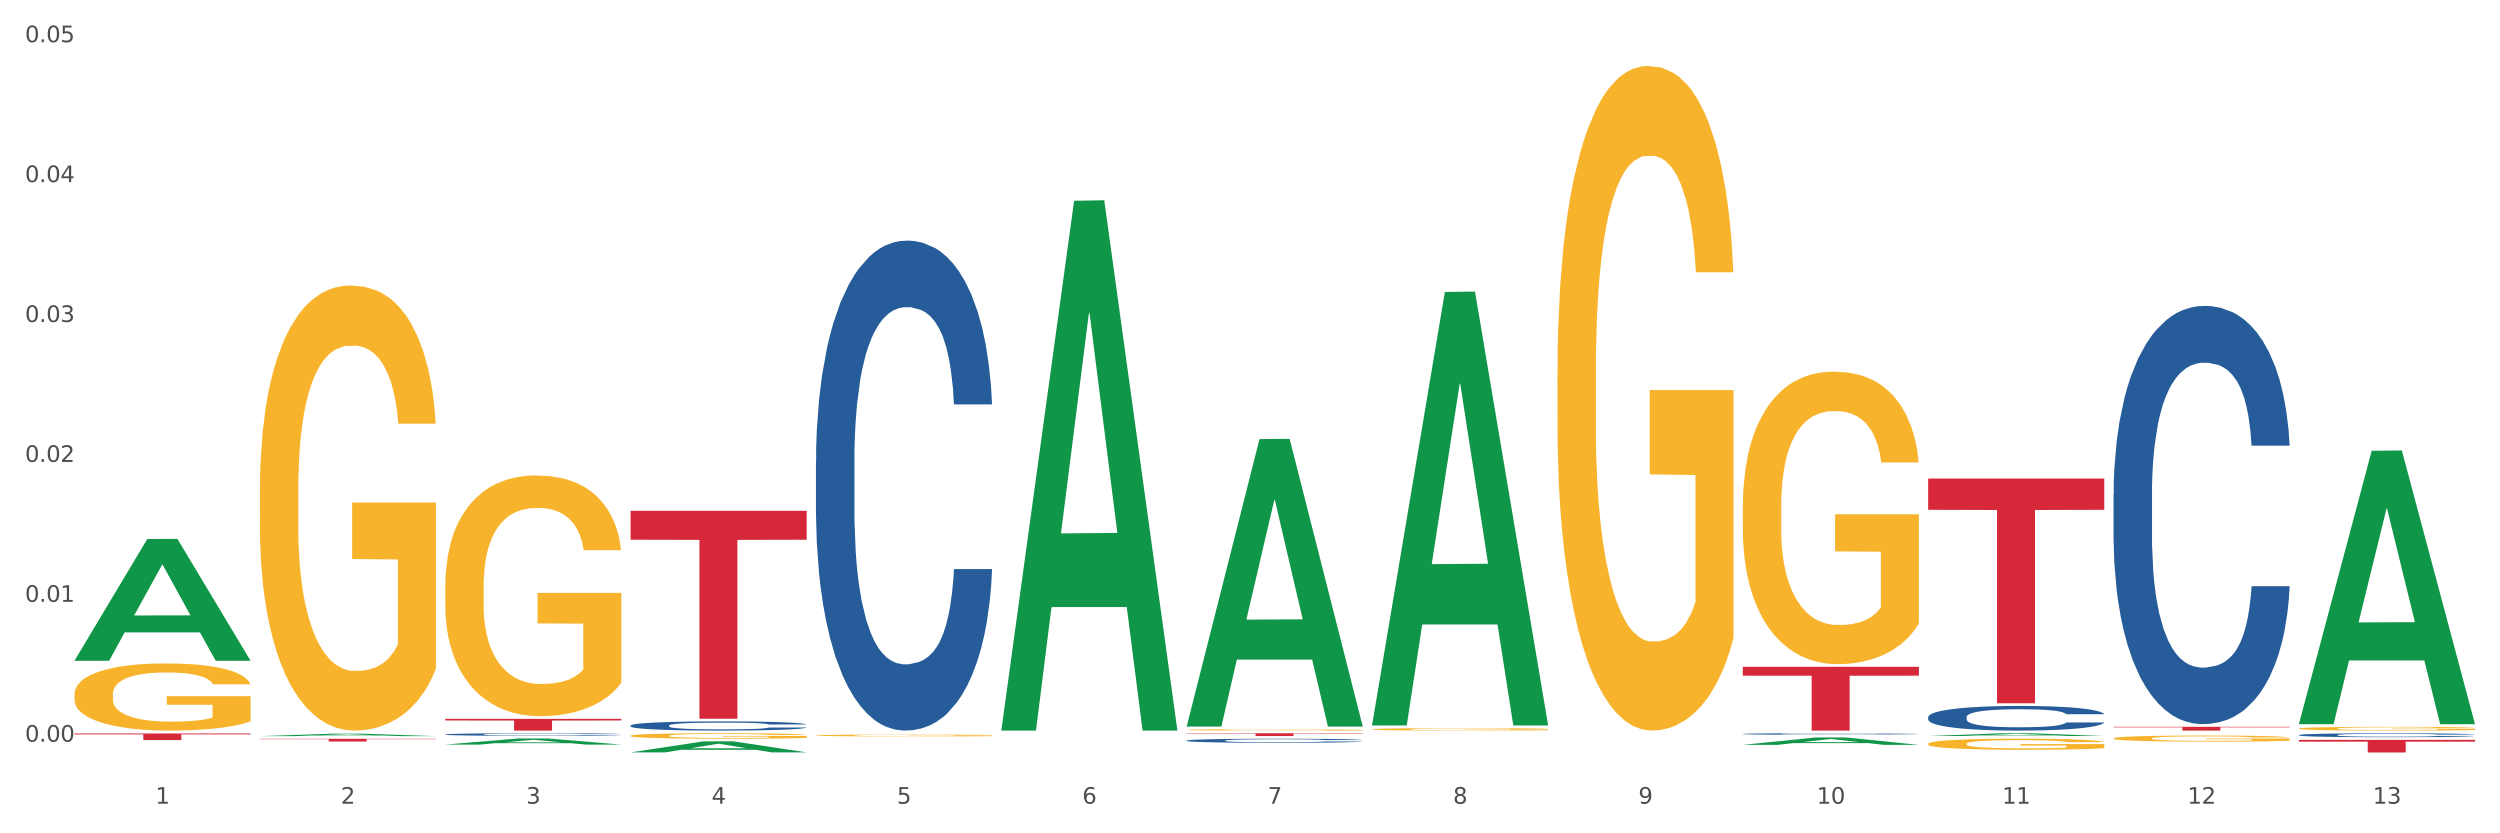 <?xml version="1.0" encoding="utf-8" standalone="no"?>
<!DOCTYPE svg PUBLIC "-//W3C//DTD SVG 1.1//EN"
  "http://www.w3.org/Graphics/SVG/1.1/DTD/svg11.dtd">
<svg xmlns:xlink="http://www.w3.org/1999/xlink" width="1080pt" height="360pt" viewBox="0 0 1080 360" xmlns="http://www.w3.org/2000/svg" version="1.1">
 <rect x="0" y="0" width="1080" height="360" fill="#333333" stroke="none"/>
 <defs>
  <style type="text/css">*{stroke-linejoin: round; stroke-linecap: butt}</style>
 </defs>
 <g id="figure_1">
  <g id="patch_1">
   <path d="M 0 360 
L 1080 360 
L 1080 0 
L 0 0 
z
" style="fill: #ffffff; stroke: #ffffff; stroke-linejoin: miter"/>
  </g>
  <g id="axes_1">
   <g id="matplotlib.axis_1">
    <g id="xtick_1">
     <g id="text_1">
      <!-- 1 -->
      <g style="fill: #4d4d4d" transform="translate(67.159 347.204) scale(0.096 -0.096)">
       <defs>
        <path id="DejaVuSans-31" d="M 794 531 
L 1825 531 
L 1825 4091 
L 703 3866 
L 703 4441 
L 1819 4666 
L 2450 4666 
L 2450 531 
L 3481 531 
L 3481 0 
L 794 0 
L 794 531 
z
" transform="scale(0.016)"/>
       </defs>
       <use xlink:href="#DejaVuSans-31"/>
      </g>
     </g>
    </g>
    <g id="xtick_2">
     <g id="text_2">
      <!-- 2 -->
      <g style="fill: #4d4d4d" transform="translate(147.238 347.204) scale(0.096 -0.096)">
       <defs>
        <path id="DejaVuSans-32" d="M 1228 531 
L 3431 531 
L 3431 0 
L 469 0 
L 469 531 
Q 828 903 1448 1529 
Q 2069 2156 2228 2338 
Q 2531 2678 2651 2914 
Q 2772 3150 2772 3378 
Q 2772 3750 2511 3984 
Q 2250 4219 1831 4219 
Q 1534 4219 1204 4116 
Q 875 4013 500 3803 
L 500 4441 
Q 881 4594 1212 4672 
Q 1544 4750 1819 4750 
Q 2544 4750 2975 4387 
Q 3406 4025 3406 3419 
Q 3406 3131 3298 2873 
Q 3191 2616 2906 2266 
Q 2828 2175 2409 1742 
Q 1991 1309 1228 531 
z
" transform="scale(0.016)"/>
       </defs>
       <use xlink:href="#DejaVuSans-32"/>
      </g>
     </g>
    </g>
    <g id="xtick_3">
     <g id="text_3">
      <!-- 3 -->
      <g style="fill: #4d4d4d" transform="translate(227.317 347.204) scale(0.096 -0.096)">
       <defs>
        <path id="DejaVuSans-33" d="M 2597 2516 
Q 3050 2419 3304 2112 
Q 3559 1806 3559 1356 
Q 3559 666 3084 287 
Q 2609 -91 1734 -91 
Q 1441 -91 1130 -33 
Q 819 25 488 141 
L 488 750 
Q 750 597 1062 519 
Q 1375 441 1716 441 
Q 2309 441 2620 675 
Q 2931 909 2931 1356 
Q 2931 1769 2642 2001 
Q 2353 2234 1838 2234 
L 1294 2234 
L 1294 2753 
L 1863 2753 
Q 2328 2753 2575 2939 
Q 2822 3125 2822 3475 
Q 2822 3834 2567 4026 
Q 2313 4219 1838 4219 
Q 1578 4219 1281 4162 
Q 984 4106 628 3988 
L 628 4550 
Q 988 4650 1302 4700 
Q 1616 4750 1894 4750 
Q 2613 4750 3031 4423 
Q 3450 4097 3450 3541 
Q 3450 3153 3228 2886 
Q 3006 2619 2597 2516 
z
" transform="scale(0.016)"/>
       </defs>
       <use xlink:href="#DejaVuSans-33"/>
      </g>
     </g>
    </g>
    <g id="xtick_4">
     <g id="text_4">
      <!-- 4 -->
      <g style="fill: #4d4d4d" transform="translate(307.396 347.204) scale(0.096 -0.096)">
       <defs>
        <path id="DejaVuSans-34" d="M 2419 4116 
L 825 1625 
L 2419 1625 
L 2419 4116 
z
M 2253 4666 
L 3047 4666 
L 3047 1625 
L 3713 1625 
L 3713 1100 
L 3047 1100 
L 3047 0 
L 2419 0 
L 2419 1100 
L 313 1100 
L 313 1709 
L 2253 4666 
z
" transform="scale(0.016)"/>
       </defs>
       <use xlink:href="#DejaVuSans-34"/>
      </g>
     </g>
    </g>
    <g id="xtick_5">
     <g id="text_5">
      <!-- 5 -->
      <g style="fill: #4d4d4d" transform="translate(387.475 347.204) scale(0.096 -0.096)">
       <defs>
        <path id="DejaVuSans-35" d="M 691 4666 
L 3169 4666 
L 3169 4134 
L 1269 4134 
L 1269 2991 
Q 1406 3038 1543 3061 
Q 1681 3084 1819 3084 
Q 2600 3084 3056 2656 
Q 3513 2228 3513 1497 
Q 3513 744 3044 326 
Q 2575 -91 1722 -91 
Q 1428 -91 1123 -41 
Q 819 9 494 109 
L 494 744 
Q 775 591 1075 516 
Q 1375 441 1709 441 
Q 2250 441 2565 725 
Q 2881 1009 2881 1497 
Q 2881 1984 2565 2268 
Q 2250 2553 1709 2553 
Q 1456 2553 1204 2497 
Q 953 2441 691 2322 
L 691 4666 
z
" transform="scale(0.016)"/>
       </defs>
       <use xlink:href="#DejaVuSans-35"/>
      </g>
     </g>
    </g>
    <g id="xtick_6">
     <g id="text_6">
      <!-- 6 -->
      <g style="fill: #4d4d4d" transform="translate(467.554 347.204) scale(0.096 -0.096)">
       <defs>
        <path id="DejaVuSans-36" d="M 2113 2584 
Q 1688 2584 1439 2293 
Q 1191 2003 1191 1497 
Q 1191 994 1439 701 
Q 1688 409 2113 409 
Q 2538 409 2786 701 
Q 3034 994 3034 1497 
Q 3034 2003 2786 2293 
Q 2538 2584 2113 2584 
z
M 3366 4563 
L 3366 3988 
Q 3128 4100 2886 4159 
Q 2644 4219 2406 4219 
Q 1781 4219 1451 3797 
Q 1122 3375 1075 2522 
Q 1259 2794 1537 2939 
Q 1816 3084 2150 3084 
Q 2853 3084 3261 2657 
Q 3669 2231 3669 1497 
Q 3669 778 3244 343 
Q 2819 -91 2113 -91 
Q 1303 -91 875 529 
Q 447 1150 447 2328 
Q 447 3434 972 4092 
Q 1497 4750 2381 4750 
Q 2619 4750 2861 4703 
Q 3103 4656 3366 4563 
z
" transform="scale(0.016)"/>
       </defs>
       <use xlink:href="#DejaVuSans-36"/>
      </g>
     </g>
    </g>
    <g id="xtick_7">
     <g id="text_7">
      <!-- 7 -->
      <g style="fill: #4d4d4d" transform="translate(547.634 347.204) scale(0.096 -0.096)">
       <defs>
        <path id="DejaVuSans-37" d="M 525 4666 
L 3525 4666 
L 3525 4397 
L 1831 0 
L 1172 0 
L 2766 4134 
L 525 4134 
L 525 4666 
z
" transform="scale(0.016)"/>
       </defs>
       <use xlink:href="#DejaVuSans-37"/>
      </g>
     </g>
    </g>
    <g id="xtick_8">
     <g id="text_8">
      <!-- 8 -->
      <g style="fill: #4d4d4d" transform="translate(627.713 347.204) scale(0.096 -0.096)">
       <defs>
        <path id="DejaVuSans-38" d="M 2034 2216 
Q 1584 2216 1326 1975 
Q 1069 1734 1069 1313 
Q 1069 891 1326 650 
Q 1584 409 2034 409 
Q 2484 409 2743 651 
Q 3003 894 3003 1313 
Q 3003 1734 2745 1975 
Q 2488 2216 2034 2216 
z
M 1403 2484 
Q 997 2584 770 2862 
Q 544 3141 544 3541 
Q 544 4100 942 4425 
Q 1341 4750 2034 4750 
Q 2731 4750 3128 4425 
Q 3525 4100 3525 3541 
Q 3525 3141 3298 2862 
Q 3072 2584 2669 2484 
Q 3125 2378 3379 2068 
Q 3634 1759 3634 1313 
Q 3634 634 3220 271 
Q 2806 -91 2034 -91 
Q 1263 -91 848 271 
Q 434 634 434 1313 
Q 434 1759 690 2068 
Q 947 2378 1403 2484 
z
M 1172 3481 
Q 1172 3119 1398 2916 
Q 1625 2713 2034 2713 
Q 2441 2713 2670 2916 
Q 2900 3119 2900 3481 
Q 2900 3844 2670 4047 
Q 2441 4250 2034 4250 
Q 1625 4250 1398 4047 
Q 1172 3844 1172 3481 
z
" transform="scale(0.016)"/>
       </defs>
       <use xlink:href="#DejaVuSans-38"/>
      </g>
     </g>
    </g>
    <g id="xtick_9">
     <g id="text_9">
      <!-- 9 -->
      <g style="fill: #4d4d4d" transform="translate(707.792 347.204) scale(0.096 -0.096)">
       <defs>
        <path id="DejaVuSans-39" d="M 703 97 
L 703 672 
Q 941 559 1184 500 
Q 1428 441 1663 441 
Q 2288 441 2617 861 
Q 2947 1281 2994 2138 
Q 2813 1869 2534 1725 
Q 2256 1581 1919 1581 
Q 1219 1581 811 2004 
Q 403 2428 403 3163 
Q 403 3881 828 4315 
Q 1253 4750 1959 4750 
Q 2769 4750 3195 4129 
Q 3622 3509 3622 2328 
Q 3622 1225 3098 567 
Q 2575 -91 1691 -91 
Q 1453 -91 1209 -44 
Q 966 3 703 97 
z
M 1959 2075 
Q 2384 2075 2632 2365 
Q 2881 2656 2881 3163 
Q 2881 3666 2632 3958 
Q 2384 4250 1959 4250 
Q 1534 4250 1286 3958 
Q 1038 3666 1038 3163 
Q 1038 2656 1286 2365 
Q 1534 2075 1959 2075 
z
" transform="scale(0.016)"/>
       </defs>
       <use xlink:href="#DejaVuSans-39"/>
      </g>
     </g>
    </g>
    <g id="xtick_10">
     <g id="text_10">
      <!-- 10 -->
      <g style="fill: #4d4d4d" transform="translate(784.817 347.204) scale(0.096 -0.096)">
       <defs>
        <path id="DejaVuSans-30" d="M 2034 4250 
Q 1547 4250 1301 3770 
Q 1056 3291 1056 2328 
Q 1056 1369 1301 889 
Q 1547 409 2034 409 
Q 2525 409 2770 889 
Q 3016 1369 3016 2328 
Q 3016 3291 2770 3770 
Q 2525 4250 2034 4250 
z
M 2034 4750 
Q 2819 4750 3233 4129 
Q 3647 3509 3647 2328 
Q 3647 1150 3233 529 
Q 2819 -91 2034 -91 
Q 1250 -91 836 529 
Q 422 1150 422 2328 
Q 422 3509 836 4129 
Q 1250 4750 2034 4750 
z
" transform="scale(0.016)"/>
       </defs>
       <use xlink:href="#DejaVuSans-31"/>
       <use xlink:href="#DejaVuSans-30" transform="translate(63.623 0)"/>
      </g>
     </g>
    </g>
    <g id="xtick_11">
     <g id="text_11">
      <!-- 11 -->
      <g style="fill: #4d4d4d" transform="translate(864.896 347.204) scale(0.096 -0.096)">
       <use xlink:href="#DejaVuSans-31"/>
       <use xlink:href="#DejaVuSans-31" transform="translate(63.623 0)"/>
      </g>
     </g>
    </g>
    <g id="xtick_12">
     <g id="text_12">
      <!-- 12 -->
      <g style="fill: #4d4d4d" transform="translate(944.975 347.204) scale(0.096 -0.096)">
       <use xlink:href="#DejaVuSans-31"/>
       <use xlink:href="#DejaVuSans-32" transform="translate(63.623 0)"/>
      </g>
     </g>
    </g>
    <g id="xtick_13">
     <g id="text_13">
      <!-- 13 -->
      <g style="fill: #4d4d4d" transform="translate(1025.054 347.204) scale(0.096 -0.096)">
       <use xlink:href="#DejaVuSans-31"/>
       <use xlink:href="#DejaVuSans-33" transform="translate(63.623 0)"/>
      </g>
     </g>
    </g>
    <g id="xtick_14"/>
    <g id="xtick_15"/>
    <g id="xtick_16"/>
    <g id="xtick_17"/>
    <g id="xtick_18"/>
    <g id="xtick_19"/>
    <g id="xtick_20"/>
    <g id="xtick_21"/>
    <g id="xtick_22"/>
    <g id="xtick_23"/>
    <g id="xtick_24"/>
    <g id="xtick_25"/>
   </g>
   <g id="matplotlib.axis_2">
    <g id="ytick_1">
     <g id="text_14">
      <!-- 0.00 -->
      <g style="fill: #4d4d4d" transform="translate(10.8 320.413) scale(0.096 -0.096)">
       <defs>
        <path id="DejaVuSans-2e" d="M 684 794 
L 1344 794 
L 1344 0 
L 684 0 
L 684 794 
z
" transform="scale(0.016)"/>
       </defs>
       <use xlink:href="#DejaVuSans-30"/>
       <use xlink:href="#DejaVuSans-2e" transform="translate(63.623 0)"/>
       <use xlink:href="#DejaVuSans-30" transform="translate(95.41 0)"/>
       <use xlink:href="#DejaVuSans-30" transform="translate(159.033 0)"/>
      </g>
     </g>
    </g>
    <g id="ytick_2">
     <g id="text_15">
      <!-- 0.01 -->
      <g style="fill: #4d4d4d" transform="translate(10.8 259.978) scale(0.096 -0.096)">
       <use xlink:href="#DejaVuSans-30"/>
       <use xlink:href="#DejaVuSans-2e" transform="translate(63.623 0)"/>
       <use xlink:href="#DejaVuSans-30" transform="translate(95.41 0)"/>
       <use xlink:href="#DejaVuSans-31" transform="translate(159.033 0)"/>
      </g>
     </g>
    </g>
    <g id="ytick_3">
     <g id="text_16">
      <!-- 0.02 -->
      <g style="fill: #4d4d4d" transform="translate(10.8 199.543) scale(0.096 -0.096)">
       <use xlink:href="#DejaVuSans-30"/>
       <use xlink:href="#DejaVuSans-2e" transform="translate(63.623 0)"/>
       <use xlink:href="#DejaVuSans-30" transform="translate(95.41 0)"/>
       <use xlink:href="#DejaVuSans-32" transform="translate(159.033 0)"/>
      </g>
     </g>
    </g>
    <g id="ytick_4">
     <g id="text_17">
      <!-- 0.03 -->
      <g style="fill: #4d4d4d" transform="translate(10.8 139.109) scale(0.096 -0.096)">
       <use xlink:href="#DejaVuSans-30"/>
       <use xlink:href="#DejaVuSans-2e" transform="translate(63.623 0)"/>
       <use xlink:href="#DejaVuSans-30" transform="translate(95.41 0)"/>
       <use xlink:href="#DejaVuSans-33" transform="translate(159.033 0)"/>
      </g>
     </g>
    </g>
    <g id="ytick_5">
     <g id="text_18">
      <!-- 0.04 -->
      <g style="fill: #4d4d4d" transform="translate(10.8 78.674) scale(0.096 -0.096)">
       <use xlink:href="#DejaVuSans-30"/>
       <use xlink:href="#DejaVuSans-2e" transform="translate(63.623 0)"/>
       <use xlink:href="#DejaVuSans-30" transform="translate(95.41 0)"/>
       <use xlink:href="#DejaVuSans-34" transform="translate(159.033 0)"/>
      </g>
     </g>
    </g>
    <g id="ytick_6">
     <g id="text_19">
      <!-- 0.05 -->
      <g style="fill: #4d4d4d" transform="translate(10.8 18.24) scale(0.096 -0.096)">
       <use xlink:href="#DejaVuSans-30"/>
       <use xlink:href="#DejaVuSans-2e" transform="translate(63.623 0)"/>
       <use xlink:href="#DejaVuSans-30" transform="translate(95.41 0)"/>
       <use xlink:href="#DejaVuSans-35" transform="translate(159.033 0)"/>
      </g>
     </g>
    </g>
    <g id="ytick_7"/>
    <g id="ytick_8"/>
    <g id="ytick_9"/>
    <g id="ytick_10"/>
    <g id="ytick_11"/>
   </g>
   <g id="PolyCollection_1">
    <path d="M 32.175 285.363 
L 32.253 285.313 
L 63.625 232.848 
L 76.644 232.798 
L 108.25 285.462 
L 93.192 285.462 
L 86.369 273.198 
L 53.978 273.198 
L 53.743 273.396 
L 47.155 285.462 
L 32.175 285.462 
L 32.175 285.363 
L 58.056 265.88 
L 82.291 265.83 
L 70.291 244.023 
L 70.134 243.924 
L 69.977 244.073 
L 57.978 265.83 
L 58.056 265.88 
L 32.175 285.363 
z
" clip-path="url(#p428aa6f037)" style="fill: #109648"/>
    <path d="M 832.967 206.741 
L 909.042 206.741 
L 909.042 220.231 
L 879.116 220.322 
L 879.116 303.812 
L 862.712 303.812 
L 862.712 220.322 
L 832.967 220.231 
L 832.967 206.832 
L 832.967 206.741 
z
" clip-path="url(#p428aa6f037)" style="fill: #d62839"/>
    <path d="M 752.887 288.072 
L 828.963 288.072 
L 828.963 291.899 
L 799.037 291.925 
L 799.037 315.612 
L 782.632 315.612 
L 782.632 291.925 
L 752.887 291.899 
L 752.887 288.098 
L 752.887 288.072 
z
" clip-path="url(#p428aa6f037)" style="fill: #d62839"/>
    <path d="M 512.65 316.765 
L 588.725 316.765 
L 588.725 316.933 
L 558.8 316.935 
L 558.8 317.975 
L 542.395 317.975 
L 542.395 316.935 
L 512.65 316.933 
L 512.65 316.766 
L 512.65 316.765 
z
" clip-path="url(#p428aa6f037)" style="fill: #d62839"/>
    <path d="M 272.412 220.675 
L 348.488 220.675 
L 348.488 233.156 
L 318.562 233.24 
L 318.562 310.487 
L 302.157 310.487 
L 302.157 233.24 
L 272.412 233.156 
L 272.412 220.759 
L 272.412 220.675 
z
" clip-path="url(#p428aa6f037)" style="fill: #d62839"/>
    <path d="M 192.333 310.552 
L 268.408 310.552 
L 268.408 311.255 
L 238.483 311.26 
L 238.483 315.612 
L 222.078 315.612 
L 222.078 311.26 
L 192.333 311.255 
L 192.333 310.556 
L 192.333 310.552 
z
" clip-path="url(#p428aa6f037)" style="fill: #d62839"/>
    <path d="M 112.254 319.166 
L 188.329 319.166 
L 188.329 319.33 
L 158.404 319.331 
L 158.404 320.347 
L 141.999 320.347 
L 141.999 319.331 
L 112.254 319.33 
L 112.254 319.167 
L 112.254 319.166 
z
" clip-path="url(#p428aa6f037)" style="fill: #d62839"/>
    <path d="M 32.175 316.861 
L 108.25 316.861 
L 108.25 317.256 
L 78.325 317.258 
L 78.325 319.703 
L 61.92 319.703 
L 61.92 317.258 
L 32.175 317.256 
L 32.175 316.863 
L 32.175 316.861 
z
" clip-path="url(#p428aa6f037)" style="fill: #d62839"/>
    <path d="M 112.254 212.18 
L 112.344 212.004 
L 112.344 205.682 
L 112.524 200.238 
L 113.422 187.068 
L 114.769 176.18 
L 115.757 170.385 
L 116.745 165.644 
L 117.913 160.902 
L 119.35 155.985 
L 121.954 148.785 
L 123.571 145.098 
L 125.547 141.234 
L 129.14 135.615 
L 131.744 132.454 
L 134.439 129.82 
L 138.84 126.659 
L 141.714 125.254 
L 144.768 124.2 
L 148.45 123.498 
L 151.235 123.322 
L 157.342 123.849 
L 162.552 125.43 
L 165.067 126.659 
L 168.3 128.766 
L 170.007 130.171 
L 172.791 132.981 
L 175.665 136.668 
L 177.641 139.829 
L 180.605 145.8 
L 182.85 151.771 
L 184.916 159.146 
L 185.994 164.239 
L 186.802 168.98 
L 187.521 174.424 
L 188.24 183.029 
L 172.072 183.029 
L 171.444 176.882 
L 170.456 171.087 
L 169.019 165.468 
L 167.761 161.956 
L 165.606 157.566 
L 163.63 154.756 
L 161.564 152.649 
L 159.049 150.893 
L 157.073 150.015 
L 154.289 149.312 
L 148.81 149.488 
L 145.127 150.893 
L 142.612 152.649 
L 140.996 154.229 
L 139.559 155.985 
L 137.942 158.444 
L 136.056 162.131 
L 134.708 165.468 
L 133.361 169.683 
L 132.283 173.897 
L 131.295 178.814 
L 130.487 184.082 
L 129.858 189.526 
L 129.319 196.199 
L 128.87 207.263 
L 128.87 231.321 
L 129.05 236.764 
L 129.499 243.964 
L 130.038 249.408 
L 130.936 255.906 
L 131.744 260.296 
L 133.271 266.618 
L 134.978 271.886 
L 136.325 275.222 
L 137.672 278.032 
L 140.008 281.896 
L 142.612 285.056 
L 144.858 286.988 
L 147.912 288.744 
L 149.977 289.447 
L 151.774 289.798 
L 156.175 289.798 
L 159.318 289.271 
L 162.821 288.042 
L 165.516 286.461 
L 167.761 284.53 
L 170.276 281.369 
L 171.893 278.383 
L 171.893 241.681 
L 152.133 241.506 
L 152.133 217.097 
L 188.329 217.097 
L 188.329 288.744 
L 186.802 292.432 
L 185.096 295.768 
L 183.3 298.754 
L 180.605 302.442 
L 177.372 305.954 
L 174.497 308.412 
L 171.444 310.519 
L 167.851 312.451 
L 163.181 314.207 
L 160.306 314.91 
L 156.714 315.436 
L 152.492 315.612 
L 148.81 315.261 
L 145.217 314.383 
L 141.445 312.802 
L 137.762 310.519 
L 134.978 308.237 
L 132.194 305.427 
L 129.23 301.739 
L 126.894 298.227 
L 125.098 295.066 
L 123.122 291.027 
L 120.966 285.759 
L 119.35 281.017 
L 117.913 276.1 
L 116.386 269.779 
L 115.308 264.335 
L 114.23 257.486 
L 113.601 252.394 
L 112.883 244.491 
L 112.344 233.428 
L 112.254 212.18 
z
" clip-path="url(#p428aa6f037)" style="fill: #f7b32b"/>
    <path d="M 192.333 317.263 
L 192.423 317.262 
L 192.423 317.234 
L 192.693 317.196 
L 193.682 317.125 
L 194.941 317.071 
L 197.099 317.008 
L 198.268 316.982 
L 199.797 316.953 
L 202.944 316.905 
L 206.541 316.865 
L 209.059 316.842 
L 210.947 316.828 
L 215.174 316.803 
L 217.602 316.792 
L 220.12 316.783 
L 222.278 316.776 
L 225.875 316.769 
L 228.752 316.766 
L 232.079 316.765 
L 234.867 316.766 
L 238.554 316.77 
L 243.949 316.783 
L 246.018 316.79 
L 248.805 316.802 
L 251.683 316.818 
L 254.021 316.834 
L 256.718 316.857 
L 259.506 316.888 
L 262.204 316.926 
L 264.092 316.962 
L 265.621 316.999 
L 266.97 317.045 
L 267.959 317.094 
L 268.408 317.136 
L 251.953 317.136 
L 251.503 317.098 
L 250.604 317.058 
L 249.704 317.031 
L 248.715 317.008 
L 247.187 316.983 
L 245.838 316.967 
L 243.59 316.948 
L 241.521 316.935 
L 239.813 316.928 
L 237.745 316.922 
L 233.338 316.916 
L 230.191 316.916 
L 228.213 316.918 
L 225.785 316.923 
L 223.717 316.93 
L 221.289 316.942 
L 219.4 316.956 
L 217.512 316.973 
L 216.433 316.985 
L 214.814 317.007 
L 213.735 317.026 
L 212.296 317.057 
L 211.487 317.079 
L 210.048 317.137 
L 209.419 317.179 
L 209.149 317.209 
L 208.969 317.241 
L 208.969 317.399 
L 209.509 317.47 
L 209.958 317.5 
L 210.678 317.535 
L 212.027 317.579 
L 214.005 317.623 
L 216.073 317.654 
L 217.782 317.673 
L 219.4 317.688 
L 221.019 317.699 
L 222.997 317.709 
L 224.616 317.715 
L 227.044 317.721 
L 229.921 317.724 
L 232.169 317.724 
L 236.755 317.719 
L 238.824 317.714 
L 240.802 317.707 
L 242.96 317.696 
L 244.669 317.684 
L 245.658 317.674 
L 247.276 317.655 
L 248.535 317.635 
L 249.615 317.612 
L 250.334 317.591 
L 251.143 317.561 
L 251.773 317.527 
L 251.953 317.508 
L 268.408 317.508 
L 268.049 317.545 
L 267.419 317.58 
L 266.16 317.628 
L 265.171 317.655 
L 263.643 317.689 
L 262.024 317.717 
L 259.776 317.748 
L 257.708 317.772 
L 255.549 317.792 
L 253.211 317.81 
L 248.985 317.835 
L 247.456 317.843 
L 244.219 317.855 
L 241.701 317.862 
L 238.014 317.869 
L 234.238 317.873 
L 230.281 317.874 
L 226.774 317.872 
L 222.907 317.866 
L 220.479 317.86 
L 217.782 317.851 
L 214.634 317.836 
L 211.667 317.819 
L 208.879 317.799 
L 206.271 317.776 
L 203.843 317.749 
L 200.696 317.706 
L 198.358 317.663 
L 196.65 317.624 
L 195.481 317.59 
L 194.312 317.548 
L 193.682 317.519 
L 192.693 317.448 
L 192.333 317.382 
L 192.333 317.263 
z
" clip-path="url(#p428aa6f037)" style="fill: #255c99"/>
    <path d="M 272.412 313.425 
L 272.502 313.421 
L 272.502 313.319 
L 272.772 313.182 
L 273.761 312.928 
L 275.02 312.735 
L 277.178 312.511 
L 278.347 312.416 
L 279.876 312.311 
L 283.023 312.141 
L 286.62 311.995 
L 289.138 311.916 
L 291.027 311.865 
L 295.253 311.774 
L 297.681 311.734 
L 300.199 311.702 
L 302.357 311.68 
L 305.954 311.654 
L 308.831 311.644 
L 312.159 311.64 
L 314.946 311.644 
L 318.633 311.658 
L 324.028 311.702 
L 326.097 311.727 
L 328.884 311.771 
L 331.762 311.829 
L 334.1 311.887 
L 336.798 311.97 
L 339.585 312.079 
L 342.283 312.217 
L 344.171 312.344 
L 345.7 312.478 
L 347.049 312.641 
L 348.038 312.819 
L 348.488 312.968 
L 332.032 312.968 
L 331.582 312.833 
L 330.683 312.688 
L 329.784 312.59 
L 328.794 312.511 
L 327.266 312.42 
L 325.917 312.362 
L 323.669 312.293 
L 321.601 312.249 
L 319.892 312.224 
L 317.824 312.202 
L 313.418 312.18 
L 310.27 312.18 
L 308.292 312.188 
L 305.864 312.206 
L 303.796 312.231 
L 301.368 312.275 
L 299.479 312.322 
L 297.591 312.384 
L 296.512 312.427 
L 294.893 312.507 
L 293.814 312.572 
L 292.375 312.685 
L 291.566 312.764 
L 290.127 312.971 
L 289.498 313.124 
L 289.228 313.229 
L 289.048 313.345 
L 289.048 313.911 
L 289.588 314.165 
L 290.037 314.274 
L 290.757 314.397 
L 292.106 314.556 
L 294.084 314.712 
L 296.152 314.825 
L 297.861 314.894 
L 299.479 314.945 
L 301.098 314.985 
L 303.076 315.021 
L 304.695 315.043 
L 307.123 315.064 
L 310 315.075 
L 312.249 315.075 
L 316.835 315.057 
L 318.903 315.039 
L 320.881 315.014 
L 323.039 314.974 
L 324.748 314.93 
L 325.737 314.897 
L 327.356 314.829 
L 328.615 314.756 
L 329.694 314.673 
L 330.413 314.6 
L 331.222 314.491 
L 331.852 314.368 
L 332.032 314.303 
L 348.488 314.303 
L 348.128 314.433 
L 347.498 314.56 
L 346.24 314.731 
L 345.25 314.829 
L 343.722 314.948 
L 342.103 315.05 
L 339.855 315.162 
L 337.787 315.246 
L 335.629 315.318 
L 333.291 315.384 
L 329.064 315.474 
L 327.535 315.5 
L 324.298 315.543 
L 321.78 315.569 
L 318.094 315.594 
L 314.317 315.608 
L 310.36 315.612 
L 306.853 315.605 
L 302.986 315.583 
L 300.558 315.561 
L 297.861 315.529 
L 294.713 315.478 
L 291.746 315.416 
L 288.958 315.344 
L 286.351 315.26 
L 283.923 315.166 
L 280.775 315.01 
L 278.437 314.858 
L 276.729 314.716 
L 275.56 314.596 
L 274.391 314.444 
L 273.761 314.339 
L 272.772 314.085 
L 272.412 313.849 
L 272.412 313.425 
z
" clip-path="url(#p428aa6f037)" style="fill: #255c99"/>
    <path d="M 352.492 199.044 
L 352.582 198.851 
L 352.582 193.438 
L 352.851 186.092 
L 353.84 172.56 
L 355.099 162.314 
L 357.258 150.329 
L 358.427 145.303 
L 359.955 139.697 
L 363.103 130.611 
L 366.699 122.878 
L 369.217 118.625 
L 371.106 115.919 
L 375.332 111.086 
L 377.76 108.96 
L 380.278 107.22 
L 382.436 106.06 
L 386.033 104.707 
L 388.911 104.127 
L 392.238 103.934 
L 395.025 104.127 
L 398.712 104.9 
L 404.108 107.22 
L 406.176 108.573 
L 408.963 110.893 
L 411.841 113.986 
L 414.179 117.079 
L 416.877 121.525 
L 419.664 127.325 
L 422.362 134.671 
L 424.25 141.436 
L 425.779 148.589 
L 427.128 157.288 
L 428.117 166.761 
L 428.567 174.686 
L 412.111 174.686 
L 411.661 167.534 
L 410.762 159.801 
L 409.863 154.582 
L 408.874 150.329 
L 407.345 145.496 
L 405.996 142.403 
L 403.748 138.73 
L 401.68 136.41 
L 399.971 135.057 
L 397.903 133.897 
L 393.497 132.737 
L 390.349 132.737 
L 388.371 133.124 
L 385.943 134.091 
L 383.875 135.444 
L 381.447 137.764 
L 379.559 140.277 
L 377.67 143.563 
L 376.591 145.883 
L 374.972 150.136 
L 373.893 153.615 
L 372.455 159.608 
L 371.645 163.861 
L 370.207 174.88 
L 369.577 182.999 
L 369.307 188.605 
L 369.127 194.791 
L 369.127 224.948 
L 369.667 238.48 
L 370.117 244.279 
L 370.836 250.852 
L 372.185 259.358 
L 374.163 267.67 
L 376.231 273.663 
L 377.94 277.336 
L 379.559 280.042 
L 381.177 282.169 
L 383.155 284.102 
L 384.774 285.262 
L 387.202 286.422 
L 390.08 287.002 
L 392.328 287.002 
L 396.914 286.035 
L 398.982 285.069 
L 400.96 283.715 
L 403.118 281.589 
L 404.827 279.269 
L 405.816 277.529 
L 407.435 273.856 
L 408.694 269.99 
L 409.773 265.544 
L 410.492 261.678 
L 411.302 255.878 
L 411.931 249.306 
L 412.111 245.826 
L 428.567 245.826 
L 428.207 252.785 
L 427.578 259.551 
L 426.319 268.637 
L 425.33 273.856 
L 423.801 280.236 
L 422.182 285.648 
L 419.934 291.641 
L 417.866 296.087 
L 415.708 299.954 
L 413.37 303.433 
L 409.143 308.266 
L 407.615 309.619 
L 404.377 311.939 
L 401.86 313.292 
L 398.173 314.646 
L 394.396 315.419 
L 390.439 315.612 
L 386.932 315.225 
L 383.066 314.066 
L 380.638 312.906 
L 377.94 311.166 
L 374.793 308.459 
L 371.825 305.173 
L 369.038 301.307 
L 366.43 296.861 
L 364.002 291.835 
L 360.854 283.522 
L 358.516 275.403 
L 356.808 267.864 
L 355.639 261.484 
L 354.47 253.365 
L 353.84 247.759 
L 352.851 234.227 
L 352.492 221.662 
L 352.492 199.044 
z
" clip-path="url(#p428aa6f037)" style="fill: #255c99"/>
    <path d="M 512.65 319.914 
L 512.74 319.913 
L 512.74 319.868 
L 513.01 319.807 
L 513.999 319.696 
L 515.258 319.611 
L 517.416 319.512 
L 518.585 319.47 
L 520.114 319.424 
L 523.261 319.349 
L 526.858 319.285 
L 529.376 319.25 
L 531.264 319.227 
L 535.49 319.188 
L 537.918 319.17 
L 540.436 319.156 
L 542.594 319.146 
L 546.191 319.135 
L 549.069 319.13 
L 552.396 319.128 
L 555.184 319.13 
L 558.871 319.136 
L 564.266 319.156 
L 566.334 319.167 
L 569.122 319.186 
L 571.999 319.212 
L 574.337 319.237 
L 577.035 319.274 
L 579.823 319.322 
L 582.52 319.382 
L 584.409 319.438 
L 585.937 319.497 
L 587.286 319.569 
L 588.275 319.648 
L 588.725 319.713 
L 572.269 319.713 
L 571.819 319.654 
L 570.92 319.59 
L 570.021 319.547 
L 569.032 319.512 
L 567.503 319.472 
L 566.154 319.446 
L 563.906 319.416 
L 561.838 319.397 
L 560.129 319.386 
L 558.061 319.376 
L 553.655 319.366 
L 550.508 319.366 
L 548.529 319.37 
L 546.101 319.378 
L 544.033 319.389 
L 541.605 319.408 
L 539.717 319.429 
L 537.828 319.456 
L 536.749 319.475 
L 535.131 319.51 
L 534.052 319.539 
L 532.613 319.589 
L 531.804 319.624 
L 530.365 319.715 
L 529.735 319.782 
L 529.466 319.828 
L 529.286 319.879 
L 529.286 320.129 
L 529.825 320.24 
L 530.275 320.288 
L 530.994 320.343 
L 532.343 320.413 
L 534.321 320.482 
L 536.39 320.531 
L 538.098 320.561 
L 539.717 320.584 
L 541.335 320.601 
L 543.314 320.617 
L 544.932 320.627 
L 547.36 320.637 
L 550.238 320.641 
L 552.486 320.641 
L 557.072 320.633 
L 559.14 320.625 
L 561.119 320.614 
L 563.277 320.597 
L 564.985 320.577 
L 565.974 320.563 
L 567.593 320.533 
L 568.852 320.501 
L 569.931 320.464 
L 570.65 320.432 
L 571.46 320.384 
L 572.089 320.33 
L 572.269 320.301 
L 588.725 320.301 
L 588.365 320.359 
L 587.736 320.415 
L 586.477 320.49 
L 585.488 320.533 
L 583.959 320.585 
L 582.341 320.63 
L 580.092 320.68 
L 578.024 320.716 
L 575.866 320.748 
L 573.528 320.777 
L 569.302 320.817 
L 567.773 320.828 
L 564.536 320.847 
L 562.018 320.859 
L 558.331 320.87 
L 554.554 320.876 
L 550.598 320.878 
L 547.091 320.875 
L 543.224 320.865 
L 540.796 320.855 
L 538.098 320.841 
L 534.951 320.819 
L 531.983 320.792 
L 529.196 320.76 
L 526.588 320.723 
L 524.16 320.681 
L 521.013 320.613 
L 518.675 320.546 
L 516.966 320.483 
L 515.797 320.43 
L 514.628 320.363 
L 513.999 320.317 
L 513.01 320.205 
L 512.65 320.101 
L 512.65 319.914 
z
" clip-path="url(#p428aa6f037)" style="fill: #255c99"/>
    <path d="M 913.046 313.969 
L 989.121 313.969 
L 989.121 314.198 
L 959.196 314.199 
L 959.196 315.612 
L 942.791 315.612 
L 942.791 314.199 
L 913.046 314.198 
L 913.046 313.971 
L 913.046 313.969 
z
" clip-path="url(#p428aa6f037)" style="fill: #d62839"/>
    <path d="M 752.887 317.061 
L 752.977 317.06 
L 752.977 317.043 
L 753.247 317.02 
L 754.236 316.978 
L 755.495 316.947 
L 757.653 316.909 
L 758.822 316.894 
L 760.351 316.876 
L 763.498 316.848 
L 767.095 316.824 
L 769.613 316.811 
L 771.501 316.803 
L 775.728 316.788 
L 778.156 316.781 
L 780.674 316.776 
L 782.832 316.772 
L 786.429 316.768 
L 789.306 316.766 
L 792.633 316.765 
L 795.421 316.766 
L 799.108 316.768 
L 804.503 316.776 
L 806.572 316.78 
L 809.359 316.787 
L 812.237 316.797 
L 814.575 316.806 
L 817.273 316.82 
L 820.06 316.838 
L 822.758 316.861 
L 824.646 316.882 
L 826.175 316.904 
L 827.524 316.931 
L 828.513 316.96 
L 828.963 316.985 
L 812.507 316.985 
L 812.057 316.963 
L 811.158 316.939 
L 810.258 316.923 
L 809.269 316.909 
L 807.741 316.894 
L 806.392 316.885 
L 804.144 316.873 
L 802.075 316.866 
L 800.367 316.862 
L 798.299 316.858 
L 793.892 316.855 
L 790.745 316.855 
L 788.767 316.856 
L 786.339 316.859 
L 784.271 316.863 
L 781.843 316.87 
L 779.954 316.878 
L 778.066 316.888 
L 776.987 316.896 
L 775.368 316.909 
L 774.289 316.92 
L 772.85 316.938 
L 772.041 316.951 
L 770.602 316.986 
L 769.973 317.011 
L 769.703 317.028 
L 769.523 317.047 
L 769.523 317.141 
L 770.063 317.183 
L 770.512 317.201 
L 771.232 317.221 
L 772.581 317.248 
L 774.559 317.274 
L 776.627 317.292 
L 778.336 317.304 
L 779.954 317.312 
L 781.573 317.319 
L 783.551 317.325 
L 785.17 317.328 
L 787.598 317.332 
L 790.475 317.334 
L 792.723 317.334 
L 797.31 317.331 
L 799.378 317.328 
L 801.356 317.324 
L 803.514 317.317 
L 805.223 317.31 
L 806.212 317.304 
L 807.831 317.293 
L 809.089 317.281 
L 810.169 317.267 
L 810.888 317.255 
L 811.697 317.237 
L 812.327 317.217 
L 812.507 317.206 
L 828.963 317.206 
L 828.603 317.227 
L 827.973 317.248 
L 826.714 317.277 
L 825.725 317.293 
L 824.197 317.313 
L 822.578 317.33 
L 820.33 317.348 
L 818.262 317.362 
L 816.104 317.374 
L 813.765 317.385 
L 809.539 317.4 
L 808.01 317.404 
L 804.773 317.411 
L 802.255 317.415 
L 798.568 317.42 
L 794.792 317.422 
L 790.835 317.423 
L 787.328 317.421 
L 783.461 317.418 
L 781.033 317.414 
L 778.336 317.409 
L 775.188 317.4 
L 772.221 317.39 
L 769.433 317.378 
L 766.825 317.364 
L 764.398 317.349 
L 761.25 317.323 
L 758.912 317.298 
L 757.204 317.274 
L 756.035 317.254 
L 754.866 317.229 
L 754.236 317.212 
L 753.247 317.17 
L 752.887 317.131 
L 752.887 317.061 
z
" clip-path="url(#p428aa6f037)" style="fill: #255c99"/>
    <path d="M 913.046 213.32 
L 913.136 213.155 
L 913.136 208.535 
L 913.405 202.265 
L 914.395 190.715 
L 915.653 181.97 
L 917.812 171.739 
L 918.981 167.449 
L 920.509 162.664 
L 923.657 154.909 
L 927.254 148.309 
L 929.771 144.679 
L 931.66 142.369 
L 935.886 138.244 
L 938.314 136.429 
L 940.832 134.944 
L 942.99 133.954 
L 946.587 132.799 
L 949.465 132.304 
L 952.792 132.139 
L 955.579 132.304 
L 959.266 132.964 
L 964.662 134.944 
L 966.73 136.099 
L 969.518 138.079 
L 972.395 140.719 
L 974.733 143.359 
L 977.431 147.154 
L 980.218 152.104 
L 982.916 158.374 
L 984.805 164.149 
L 986.333 170.254 
L 987.682 177.679 
L 988.671 185.765 
L 989.121 192.53 
L 972.665 192.53 
L 972.215 186.425 
L 971.316 179.825 
L 970.417 175.369 
L 969.428 171.739 
L 967.899 167.614 
L 966.55 164.974 
L 964.302 161.839 
L 962.234 159.859 
L 960.525 158.704 
L 958.457 157.714 
L 954.051 156.724 
L 950.903 156.724 
L 948.925 157.054 
L 946.497 157.879 
L 944.429 159.034 
L 942.001 161.014 
L 940.113 163.159 
L 938.224 165.964 
L 937.145 167.944 
L 935.527 171.574 
L 934.447 174.544 
L 933.009 179.66 
L 932.199 183.29 
L 930.761 192.695 
L 930.131 199.625 
L 929.861 204.41 
L 929.681 209.69 
L 929.681 235.43 
L 930.221 246.98 
L 930.671 251.93 
L 931.39 257.541 
L 932.739 264.801 
L 934.717 271.896 
L 936.785 277.011 
L 938.494 280.146 
L 940.113 282.456 
L 941.731 284.271 
L 943.71 285.921 
L 945.328 286.911 
L 947.756 287.901 
L 950.634 288.396 
L 952.882 288.396 
L 957.468 287.571 
L 959.536 286.746 
L 961.514 285.591 
L 963.673 283.776 
L 965.381 281.796 
L 966.37 280.311 
L 967.989 277.176 
L 969.248 273.876 
L 970.327 270.081 
L 971.046 266.781 
L 971.856 261.831 
L 972.485 256.221 
L 972.665 253.25 
L 989.121 253.25 
L 988.761 259.191 
L 988.132 264.966 
L 986.873 272.721 
L 985.884 277.176 
L 984.355 282.621 
L 982.736 287.241 
L 980.488 292.356 
L 978.42 296.151 
L 976.262 299.451 
L 973.924 302.421 
L 969.697 306.546 
L 968.169 307.701 
L 964.931 309.681 
L 962.414 310.836 
L 958.727 311.991 
L 954.95 312.651 
L 950.993 312.816 
L 947.486 312.486 
L 943.62 311.496 
L 941.192 310.506 
L 938.494 309.021 
L 935.347 306.711 
L 932.379 303.906 
L 929.592 300.606 
L 926.984 296.811 
L 924.556 292.521 
L 921.409 285.426 
L 919.071 278.496 
L 917.362 272.061 
L 916.193 266.616 
L 915.024 259.686 
L 914.395 254.9 
L 913.405 243.35 
L 913.046 232.625 
L 913.046 213.32 
z
" clip-path="url(#p428aa6f037)" style="fill: #255c99"/>
    <path d="M 993.125 317.535 
L 993.215 317.533 
L 993.215 317.489 
L 993.485 317.43 
L 994.474 317.32 
L 995.733 317.238 
L 997.891 317.141 
L 999.06 317.1 
L 1000.588 317.055 
L 1003.736 316.981 
L 1007.333 316.919 
L 1009.851 316.884 
L 1011.739 316.862 
L 1015.965 316.823 
L 1018.393 316.806 
L 1020.911 316.792 
L 1023.069 316.783 
L 1026.666 316.772 
L 1029.544 316.767 
L 1032.871 316.765 
L 1035.659 316.767 
L 1039.345 316.773 
L 1044.741 316.792 
L 1046.809 316.803 
L 1049.597 316.822 
L 1052.474 316.847 
L 1054.812 316.872 
L 1057.51 316.908 
L 1060.298 316.955 
L 1062.995 317.014 
L 1064.884 317.069 
L 1066.412 317.127 
L 1067.761 317.197 
L 1068.75 317.274 
L 1069.2 317.338 
L 1052.744 317.338 
L 1052.294 317.28 
L 1051.395 317.217 
L 1050.496 317.175 
L 1049.507 317.141 
L 1047.978 317.102 
L 1046.629 317.077 
L 1044.381 317.047 
L 1042.313 317.028 
L 1040.604 317.017 
L 1038.536 317.008 
L 1034.13 316.998 
L 1030.983 316.998 
L 1029.004 317.001 
L 1026.576 317.009 
L 1024.508 317.02 
L 1022.08 317.039 
L 1020.192 317.059 
L 1018.303 317.086 
L 1017.224 317.105 
L 1015.606 317.139 
L 1014.527 317.167 
L 1013.088 317.216 
L 1012.278 317.25 
L 1010.84 317.339 
L 1010.21 317.405 
L 1009.94 317.45 
L 1009.761 317.5 
L 1009.761 317.744 
L 1010.3 317.854 
L 1010.75 317.901 
L 1011.469 317.954 
L 1012.818 318.023 
L 1014.796 318.09 
L 1016.865 318.138 
L 1018.573 318.168 
L 1020.192 318.19 
L 1021.81 318.207 
L 1023.789 318.223 
L 1025.407 318.232 
L 1027.835 318.242 
L 1030.713 318.246 
L 1032.961 318.246 
L 1037.547 318.238 
L 1039.615 318.231 
L 1041.594 318.22 
L 1043.752 318.202 
L 1045.46 318.184 
L 1046.449 318.17 
L 1048.068 318.14 
L 1049.327 318.109 
L 1050.406 318.073 
L 1051.125 318.041 
L 1051.935 317.994 
L 1052.564 317.941 
L 1052.744 317.913 
L 1069.2 317.913 
L 1068.84 317.969 
L 1068.211 318.024 
L 1066.952 318.098 
L 1065.963 318.14 
L 1064.434 318.192 
L 1062.815 318.235 
L 1060.567 318.284 
L 1058.499 318.32 
L 1056.341 318.351 
L 1054.003 318.379 
L 1049.777 318.418 
L 1048.248 318.429 
L 1045.011 318.448 
L 1042.493 318.459 
L 1038.806 318.47 
L 1035.029 318.476 
L 1031.072 318.478 
L 1027.565 318.475 
L 1023.699 318.465 
L 1021.271 318.456 
L 1018.573 318.442 
L 1015.426 318.42 
L 1012.458 318.393 
L 1009.671 318.362 
L 1007.063 318.326 
L 1004.635 318.285 
L 1001.488 318.218 
L 999.15 318.152 
L 997.441 318.091 
L 996.272 318.04 
L 995.103 317.974 
L 994.474 317.929 
L 993.485 317.819 
L 993.125 317.718 
L 993.125 317.535 
z
" clip-path="url(#p428aa6f037)" style="fill: #255c99"/>
    <path d="M 993.125 314.745 
L 993.215 314.744 
L 993.215 314.691 
L 993.394 314.645 
L 994.292 314.534 
L 995.64 314.443 
L 996.628 314.395 
L 997.616 314.355 
L 998.783 314.315 
L 1000.22 314.274 
L 1002.825 314.214 
L 1004.442 314.183 
L 1006.418 314.15 
L 1010.01 314.103 
L 1012.615 314.077 
L 1015.31 314.055 
L 1019.711 314.028 
L 1022.585 314.016 
L 1025.639 314.007 
L 1029.321 314.002 
L 1032.105 314 
L 1038.213 314.005 
L 1043.422 314.018 
L 1045.937 314.028 
L 1049.171 314.046 
L 1050.877 314.058 
L 1053.662 314.081 
L 1056.536 314.112 
L 1058.512 314.138 
L 1061.476 314.189 
L 1063.721 314.239 
L 1065.787 314.3 
L 1066.865 314.343 
L 1067.673 314.383 
L 1068.392 314.428 
L 1069.11 314.501 
L 1052.943 314.501 
L 1052.314 314.449 
L 1051.326 314.401 
L 1049.889 314.353 
L 1048.632 314.324 
L 1046.476 314.287 
L 1044.5 314.264 
L 1042.434 314.246 
L 1039.92 314.231 
L 1037.944 314.224 
L 1035.159 314.218 
L 1029.68 314.219 
L 1025.998 314.231 
L 1023.483 314.246 
L 1021.866 314.259 
L 1020.429 314.274 
L 1018.813 314.295 
L 1016.926 314.325 
L 1015.579 314.353 
L 1014.232 314.389 
L 1013.154 314.424 
L 1012.166 314.465 
L 1011.358 314.509 
L 1010.729 314.555 
L 1010.19 314.611 
L 1009.741 314.704 
L 1009.741 314.905 
L 1009.921 314.951 
L 1010.37 315.011 
L 1010.909 315.057 
L 1011.807 315.112 
L 1012.615 315.148 
L 1014.142 315.201 
L 1015.849 315.246 
L 1017.196 315.273 
L 1018.543 315.297 
L 1020.878 315.329 
L 1023.483 315.356 
L 1025.728 315.372 
L 1028.782 315.387 
L 1030.848 315.393 
L 1032.644 315.396 
L 1037.045 315.396 
L 1040.189 315.391 
L 1043.692 315.381 
L 1046.386 315.368 
L 1048.632 315.352 
L 1051.147 315.325 
L 1052.763 315.3 
L 1052.763 314.992 
L 1033.004 314.991 
L 1033.004 314.786 
L 1069.2 314.786 
L 1069.2 315.387 
L 1067.673 315.418 
L 1065.967 315.446 
L 1064.17 315.471 
L 1061.476 315.502 
L 1058.242 315.531 
L 1055.368 315.552 
L 1052.314 315.569 
L 1048.722 315.586 
L 1044.051 315.6 
L 1041.177 315.606 
L 1037.584 315.611 
L 1033.363 315.612 
L 1029.68 315.609 
L 1026.088 315.602 
L 1022.315 315.589 
L 1018.633 315.569 
L 1015.849 315.55 
L 1013.064 315.527 
L 1010.1 315.496 
L 1007.765 315.466 
L 1005.969 315.44 
L 1003.993 315.406 
L 1001.837 315.362 
L 1000.22 315.322 
L 998.783 315.281 
L 997.256 315.228 
L 996.179 315.182 
L 995.101 315.125 
L 994.472 315.082 
L 993.754 315.016 
L 993.215 314.923 
L 993.125 314.745 
z
" clip-path="url(#p428aa6f037)" style="fill: #f7b32b"/>
    <path d="M 913.046 318.973 
L 913.135 318.97 
L 913.135 318.884 
L 913.315 318.81 
L 914.213 318.63 
L 915.561 318.482 
L 916.549 318.403 
L 917.537 318.338 
L 918.704 318.274 
L 920.141 318.207 
L 922.746 318.109 
L 924.363 318.058 
L 926.339 318.006 
L 929.931 317.929 
L 932.536 317.886 
L 935.231 317.85 
L 939.632 317.807 
L 942.506 317.788 
L 945.559 317.774 
L 949.242 317.764 
L 952.026 317.762 
L 958.134 317.769 
L 963.343 317.79 
L 965.858 317.807 
L 969.092 317.836 
L 970.798 317.855 
L 973.582 317.893 
L 976.457 317.944 
L 978.433 317.987 
L 981.397 318.068 
L 983.642 318.149 
L 985.708 318.25 
L 986.786 318.319 
L 987.594 318.384 
L 988.312 318.458 
L 989.031 318.575 
L 972.864 318.575 
L 972.235 318.492 
L 971.247 318.413 
L 969.81 318.336 
L 968.553 318.288 
L 966.397 318.228 
L 964.421 318.19 
L 962.355 318.161 
L 959.84 318.137 
L 957.864 318.125 
L 955.08 318.116 
L 949.601 318.118 
L 945.919 318.137 
L 943.404 318.161 
L 941.787 318.183 
L 940.35 318.207 
L 938.733 318.24 
L 936.847 318.291 
L 935.5 318.336 
L 934.153 318.393 
L 933.075 318.451 
L 932.087 318.518 
L 931.279 318.59 
L 930.65 318.664 
L 930.111 318.755 
L 929.662 318.906 
L 929.662 319.233 
L 929.841 319.308 
L 930.291 319.406 
L 930.829 319.48 
L 931.728 319.568 
L 932.536 319.628 
L 934.063 319.714 
L 935.769 319.786 
L 937.117 319.832 
L 938.464 319.87 
L 940.799 319.923 
L 943.404 319.966 
L 945.649 319.992 
L 948.703 320.016 
L 950.769 320.025 
L 952.565 320.03 
L 956.966 320.03 
L 960.11 320.023 
L 963.613 320.006 
L 966.307 319.985 
L 968.553 319.958 
L 971.068 319.915 
L 972.684 319.875 
L 972.684 319.375 
L 952.925 319.372 
L 952.925 319.04 
L 989.121 319.04 
L 989.121 320.016 
L 987.594 320.066 
L 985.887 320.112 
L 984.091 320.152 
L 981.397 320.202 
L 978.163 320.25 
L 975.289 320.284 
L 972.235 320.313 
L 968.643 320.339 
L 963.972 320.363 
L 961.098 320.372 
L 957.505 320.38 
L 953.284 320.382 
L 949.601 320.377 
L 946.009 320.365 
L 942.236 320.344 
L 938.554 320.313 
L 935.769 320.281 
L 932.985 320.243 
L 930.021 320.193 
L 927.686 320.145 
L 925.89 320.102 
L 923.914 320.047 
L 921.758 319.975 
L 920.141 319.911 
L 918.704 319.844 
L 917.177 319.757 
L 916.099 319.683 
L 915.022 319.59 
L 914.393 319.52 
L 913.674 319.413 
L 913.135 319.262 
L 913.046 318.973 
z
" clip-path="url(#p428aa6f037)" style="fill: #f7b32b"/>
    <path d="M 832.967 321.329 
L 833.056 321.324 
L 833.056 321.167 
L 833.236 321.032 
L 834.134 320.704 
L 835.481 320.433 
L 836.469 320.289 
L 837.457 320.171 
L 838.625 320.053 
L 840.062 319.93 
L 842.667 319.751 
L 844.283 319.659 
L 846.259 319.563 
L 849.852 319.424 
L 852.457 319.345 
L 855.151 319.279 
L 859.552 319.201 
L 862.427 319.166 
L 865.48 319.139 
L 869.163 319.122 
L 871.947 319.118 
L 878.055 319.131 
L 883.264 319.17 
L 885.779 319.201 
L 889.012 319.253 
L 890.719 319.288 
L 893.503 319.358 
L 896.377 319.45 
L 898.353 319.528 
L 901.317 319.677 
L 903.563 319.826 
L 905.629 320.009 
L 906.706 320.136 
L 907.515 320.254 
L 908.233 320.389 
L 908.952 320.603 
L 892.785 320.603 
L 892.156 320.45 
L 891.168 320.306 
L 889.731 320.166 
L 888.474 320.079 
L 886.318 319.97 
L 884.342 319.9 
L 882.276 319.847 
L 879.761 319.804 
L 877.785 319.782 
L 875.001 319.764 
L 869.522 319.769 
L 865.84 319.804 
L 863.325 319.847 
L 861.708 319.887 
L 860.271 319.93 
L 858.654 319.992 
L 856.768 320.083 
L 855.421 320.166 
L 854.074 320.271 
L 852.996 320.376 
L 852.008 320.499 
L 851.199 320.63 
L 850.571 320.765 
L 850.032 320.931 
L 849.583 321.206 
L 849.583 321.805 
L 849.762 321.941 
L 850.211 322.12 
L 850.75 322.255 
L 851.648 322.417 
L 852.457 322.526 
L 853.984 322.683 
L 855.69 322.815 
L 857.038 322.898 
L 858.385 322.968 
L 860.72 323.064 
L 863.325 323.142 
L 865.57 323.19 
L 868.624 323.234 
L 870.69 323.252 
L 872.486 323.26 
L 876.887 323.26 
L 880.031 323.247 
L 883.534 323.217 
L 886.228 323.177 
L 888.474 323.129 
L 890.988 323.051 
L 892.605 322.976 
L 892.605 322.063 
L 872.845 322.059 
L 872.845 321.451 
L 909.042 321.451 
L 909.042 323.234 
L 907.515 323.326 
L 905.808 323.409 
L 904.012 323.483 
L 901.317 323.575 
L 898.084 323.662 
L 895.21 323.723 
L 892.156 323.776 
L 888.563 323.824 
L 883.893 323.868 
L 881.019 323.885 
L 877.426 323.898 
L 873.205 323.903 
L 869.522 323.894 
L 865.929 323.872 
L 862.157 323.833 
L 858.475 323.776 
L 855.69 323.719 
L 852.906 323.649 
L 849.942 323.557 
L 847.607 323.47 
L 845.81 323.391 
L 843.834 323.291 
L 841.679 323.16 
L 840.062 323.042 
L 838.625 322.919 
L 837.098 322.762 
L 836.02 322.627 
L 834.942 322.456 
L 834.314 322.33 
L 833.595 322.133 
L 833.056 321.858 
L 832.967 321.329 
z
" clip-path="url(#p428aa6f037)" style="fill: #f7b32b"/>
    <path d="M 752.887 218.942 
L 752.977 218.827 
L 752.977 214.672 
L 753.157 211.094 
L 754.055 202.438 
L 755.402 195.283 
L 756.39 191.474 
L 757.378 188.358 
L 758.546 185.242 
L 759.983 182.011 
L 762.588 177.279 
L 764.204 174.855 
L 766.18 172.316 
L 769.773 168.623 
L 772.378 166.546 
L 775.072 164.815 
L 779.473 162.737 
L 782.347 161.814 
L 785.401 161.121 
L 789.084 160.66 
L 791.868 160.544 
L 797.976 160.891 
L 803.185 161.929 
L 805.7 162.737 
L 808.933 164.122 
L 810.64 165.045 
L 813.424 166.892 
L 816.298 169.316 
L 818.274 171.393 
L 821.238 175.317 
L 823.484 179.241 
L 825.549 184.088 
L 826.627 187.435 
L 827.436 190.551 
L 828.154 194.129 
L 828.873 199.784 
L 812.706 199.784 
L 812.077 195.745 
L 811.089 191.936 
L 809.652 188.243 
L 808.394 185.935 
L 806.239 183.049 
L 804.263 181.203 
L 802.197 179.818 
L 799.682 178.664 
L 797.706 178.087 
L 794.922 177.625 
L 789.443 177.741 
L 785.76 178.664 
L 783.246 179.818 
L 781.629 180.857 
L 780.192 182.011 
L 778.575 183.626 
L 776.689 186.05 
L 775.342 188.243 
L 773.994 191.013 
L 772.917 193.783 
L 771.929 197.014 
L 771.12 200.476 
L 770.492 204.054 
L 769.953 208.44 
L 769.504 215.711 
L 769.504 231.522 
L 769.683 235.1 
L 770.132 239.832 
L 770.671 243.409 
L 771.569 247.679 
L 772.378 250.565 
L 773.905 254.72 
L 775.611 258.182 
L 776.958 260.375 
L 778.306 262.221 
L 780.641 264.76 
L 783.246 266.838 
L 785.491 268.107 
L 788.545 269.261 
L 790.611 269.723 
L 792.407 269.954 
L 796.808 269.954 
L 799.952 269.608 
L 803.454 268.8 
L 806.149 267.761 
L 808.394 266.491 
L 810.909 264.414 
L 812.526 262.452 
L 812.526 238.331 
L 792.766 238.216 
L 792.766 222.174 
L 828.963 222.174 
L 828.963 269.261 
L 827.436 271.685 
L 825.729 273.878 
L 823.933 275.84 
L 821.238 278.263 
L 818.005 280.572 
L 815.131 282.187 
L 812.077 283.572 
L 808.484 284.842 
L 803.814 285.996 
L 800.94 286.457 
L 797.347 286.804 
L 793.125 286.919 
L 789.443 286.688 
L 785.85 286.111 
L 782.078 285.073 
L 778.395 283.572 
L 775.611 282.072 
L 772.827 280.225 
L 769.863 277.802 
L 767.528 275.493 
L 765.731 273.416 
L 763.755 270.762 
L 761.6 267.299 
L 759.983 264.183 
L 758.546 260.952 
L 757.019 256.797 
L 755.941 253.219 
L 754.863 248.718 
L 754.235 245.371 
L 753.516 240.178 
L 752.977 232.907 
L 752.887 218.942 
z
" clip-path="url(#p428aa6f037)" style="fill: #f7b32b"/>
    <path d="M 672.808 161.152 
L 672.898 160.89 
L 672.898 151.45 
L 673.078 143.32 
L 673.976 123.652 
L 675.323 107.393 
L 676.311 98.739 
L 677.299 91.659 
L 678.467 84.578 
L 679.904 77.235 
L 682.508 66.484 
L 684.125 60.977 
L 686.101 55.207 
L 689.694 46.816 
L 692.299 42.095 
L 694.993 38.162 
L 699.394 33.441 
L 702.268 31.343 
L 705.322 29.77 
L 709.005 28.721 
L 711.789 28.459 
L 717.896 29.245 
L 723.106 31.606 
L 725.621 33.441 
L 728.854 36.588 
L 730.561 38.686 
L 733.345 42.882 
L 736.219 48.389 
L 738.195 53.109 
L 741.159 62.025 
L 743.405 70.942 
L 745.47 81.956 
L 746.548 89.561 
L 747.357 96.641 
L 748.075 104.771 
L 748.794 117.62 
L 732.626 117.62 
L 731.998 108.442 
L 731.01 99.788 
L 729.573 91.396 
L 728.315 86.152 
L 726.16 79.596 
L 724.184 75.4 
L 722.118 72.253 
L 719.603 69.63 
L 717.627 68.319 
L 714.843 67.27 
L 709.364 67.533 
L 705.681 69.63 
L 703.166 72.253 
L 701.55 74.613 
L 700.113 77.235 
L 698.496 80.907 
L 696.61 86.414 
L 695.263 91.396 
L 693.915 97.69 
L 692.837 103.984 
L 691.849 111.327 
L 691.041 119.194 
L 690.412 127.323 
L 689.873 137.289 
L 689.424 153.81 
L 689.424 189.737 
L 689.604 197.866 
L 690.053 208.618 
L 690.592 216.747 
L 691.49 226.45 
L 692.299 233.006 
L 693.825 242.447 
L 695.532 250.314 
L 696.879 255.297 
L 698.226 259.493 
L 700.562 265.262 
L 703.166 269.982 
L 705.412 272.867 
L 708.466 275.489 
L 710.531 276.538 
L 712.328 277.063 
L 716.729 277.063 
L 719.872 276.276 
L 723.375 274.44 
L 726.07 272.08 
L 728.315 269.196 
L 730.83 264.475 
L 732.447 260.017 
L 732.447 205.209 
L 712.687 204.947 
L 712.687 168.495 
L 748.883 168.495 
L 748.883 275.489 
L 747.357 280.996 
L 745.65 285.979 
L 743.854 290.437 
L 741.159 295.944 
L 737.926 301.189 
L 735.052 304.86 
L 731.998 308.007 
L 728.405 310.892 
L 723.735 313.514 
L 720.86 314.563 
L 717.268 315.35 
L 713.046 315.612 
L 709.364 315.088 
L 705.771 313.776 
L 701.999 311.416 
L 698.316 308.007 
L 695.532 304.598 
L 692.748 300.402 
L 689.784 294.895 
L 687.448 289.65 
L 685.652 284.93 
L 683.676 278.898 
L 681.52 271.031 
L 679.904 263.951 
L 678.467 256.608 
L 676.94 247.167 
L 675.862 239.038 
L 674.784 228.81 
L 674.155 221.205 
L 673.437 209.405 
L 672.898 192.884 
L 672.808 161.152 
z
" clip-path="url(#p428aa6f037)" style="fill: #f7b32b"/>
    <path d="M 592.729 315.043 
L 592.819 315.042 
L 592.819 315.008 
L 592.999 314.978 
L 593.897 314.907 
L 595.244 314.848 
L 596.232 314.816 
L 597.22 314.79 
L 598.388 314.765 
L 599.825 314.738 
L 602.429 314.699 
L 604.046 314.679 
L 606.022 314.658 
L 609.615 314.627 
L 612.219 314.61 
L 614.914 314.596 
L 619.315 314.579 
L 622.189 314.571 
L 625.243 314.565 
L 628.925 314.562 
L 631.71 314.561 
L 637.817 314.563 
L 643.027 314.572 
L 645.542 314.579 
L 648.775 314.59 
L 650.482 314.598 
L 653.266 314.613 
L 656.14 314.633 
L 658.116 314.65 
L 661.08 314.683 
L 663.325 314.715 
L 665.391 314.755 
L 666.469 314.783 
L 667.277 314.809 
L 667.996 314.838 
L 668.714 314.885 
L 652.547 314.885 
L 651.919 314.851 
L 650.931 314.82 
L 649.494 314.789 
L 648.236 314.77 
L 646.08 314.747 
L 644.105 314.731 
L 642.039 314.72 
L 639.524 314.71 
L 637.548 314.706 
L 634.764 314.702 
L 629.285 314.703 
L 625.602 314.71 
L 623.087 314.72 
L 621.471 314.728 
L 620.033 314.738 
L 618.417 314.751 
L 616.531 314.771 
L 615.183 314.789 
L 613.836 314.812 
L 612.758 314.835 
L 611.77 314.862 
L 610.962 314.891 
L 610.333 314.92 
L 609.794 314.956 
L 609.345 315.016 
L 609.345 315.147 
L 609.525 315.177 
L 609.974 315.216 
L 610.513 315.245 
L 611.411 315.281 
L 612.219 315.305 
L 613.746 315.339 
L 615.453 315.367 
L 616.8 315.386 
L 618.147 315.401 
L 620.483 315.422 
L 623.087 315.439 
L 625.333 315.449 
L 628.386 315.459 
L 630.452 315.463 
L 632.249 315.465 
L 636.65 315.465 
L 639.793 315.462 
L 643.296 315.455 
L 645.991 315.447 
L 648.236 315.436 
L 650.751 315.419 
L 652.368 315.403 
L 652.368 315.203 
L 632.608 315.202 
L 632.608 315.07 
L 668.804 315.07 
L 668.804 315.459 
L 667.277 315.479 
L 665.571 315.497 
L 663.774 315.513 
L 661.08 315.533 
L 657.847 315.552 
L 654.972 315.566 
L 651.919 315.577 
L 648.326 315.588 
L 643.655 315.597 
L 640.781 315.601 
L 637.189 315.604 
L 632.967 315.605 
L 629.285 315.603 
L 625.692 315.598 
L 621.92 315.59 
L 618.237 315.577 
L 615.453 315.565 
L 612.668 315.55 
L 609.705 315.53 
L 607.369 315.511 
L 605.573 315.493 
L 603.597 315.471 
L 601.441 315.443 
L 599.825 315.417 
L 598.388 315.39 
L 596.861 315.356 
L 595.783 315.326 
L 594.705 315.289 
L 594.076 315.262 
L 593.358 315.219 
L 592.819 315.159 
L 592.729 315.043 
z
" clip-path="url(#p428aa6f037)" style="fill: #f7b32b"/>
    <path d="M 512.65 315.31 
L 512.74 315.31 
L 512.74 315.291 
L 512.919 315.275 
L 513.818 315.237 
L 515.165 315.205 
L 516.153 315.188 
L 517.141 315.174 
L 518.308 315.16 
L 519.745 315.146 
L 522.35 315.125 
L 523.967 315.114 
L 525.943 315.103 
L 529.536 315.087 
L 532.14 315.077 
L 534.835 315.07 
L 539.236 315.06 
L 542.11 315.056 
L 545.164 315.053 
L 548.846 315.051 
L 551.631 315.051 
L 557.738 315.052 
L 562.948 315.057 
L 565.462 315.06 
L 568.696 315.067 
L 570.402 315.071 
L 573.187 315.079 
L 576.061 315.09 
L 578.037 315.099 
L 581.001 315.116 
L 583.246 315.134 
L 585.312 315.155 
L 586.39 315.17 
L 587.198 315.184 
L 587.917 315.2 
L 588.635 315.225 
L 572.468 315.225 
L 571.839 315.207 
L 570.851 315.19 
L 569.414 315.174 
L 568.157 315.164 
L 566.001 315.151 
L 564.025 315.142 
L 561.96 315.136 
L 559.445 315.131 
L 557.469 315.129 
L 554.684 315.127 
L 549.206 315.127 
L 545.523 315.131 
L 543.008 315.136 
L 541.391 315.141 
L 539.954 315.146 
L 538.338 315.153 
L 536.451 315.164 
L 535.104 315.174 
L 533.757 315.186 
L 532.679 315.198 
L 531.691 315.213 
L 530.883 315.228 
L 530.254 315.244 
L 529.715 315.263 
L 529.266 315.296 
L 529.266 315.366 
L 529.446 315.382 
L 529.895 315.403 
L 530.434 315.419 
L 531.332 315.438 
L 532.14 315.451 
L 533.667 315.469 
L 535.374 315.484 
L 536.721 315.494 
L 538.068 315.502 
L 540.403 315.514 
L 543.008 315.523 
L 545.254 315.529 
L 548.307 315.534 
L 550.373 315.536 
L 552.169 315.537 
L 556.571 315.537 
L 559.714 315.535 
L 563.217 315.532 
L 565.912 315.527 
L 568.157 315.521 
L 570.672 315.512 
L 572.289 315.503 
L 572.289 315.396 
L 552.529 315.396 
L 552.529 315.324 
L 588.725 315.324 
L 588.725 315.534 
L 587.198 315.544 
L 585.492 315.554 
L 583.695 315.563 
L 581.001 315.574 
L 577.767 315.584 
L 574.893 315.591 
L 571.839 315.597 
L 568.247 315.603 
L 563.576 315.608 
L 560.702 315.61 
L 557.109 315.612 
L 552.888 315.612 
L 549.206 315.611 
L 545.613 315.608 
L 541.841 315.604 
L 538.158 315.597 
L 535.374 315.591 
L 532.589 315.582 
L 529.625 315.572 
L 527.29 315.561 
L 525.494 315.552 
L 523.518 315.54 
L 521.362 315.525 
L 519.745 315.511 
L 518.308 315.497 
L 516.781 315.478 
L 515.704 315.462 
L 514.626 315.442 
L 513.997 315.428 
L 513.279 315.404 
L 512.74 315.372 
L 512.65 315.31 
z
" clip-path="url(#p428aa6f037)" style="fill: #f7b32b"/>
    <path d="M 352.492 317.711 
L 352.581 317.71 
L 352.581 317.685 
L 352.761 317.663 
L 353.659 317.61 
L 355.006 317.566 
L 355.994 317.542 
L 356.982 317.523 
L 358.15 317.504 
L 359.587 317.484 
L 362.192 317.455 
L 363.809 317.44 
L 365.785 317.425 
L 369.377 317.402 
L 371.982 317.389 
L 374.676 317.379 
L 379.078 317.366 
L 381.952 317.36 
L 385.005 317.356 
L 388.688 317.353 
L 391.472 317.352 
L 397.58 317.355 
L 402.789 317.361 
L 405.304 317.366 
L 408.538 317.374 
L 410.244 317.38 
L 413.028 317.391 
L 415.903 317.406 
L 417.879 317.419 
L 420.843 317.443 
L 423.088 317.467 
L 425.154 317.497 
L 426.232 317.518 
L 427.04 317.537 
L 427.758 317.559 
L 428.477 317.593 
L 412.31 317.593 
L 411.681 317.569 
L 410.693 317.545 
L 409.256 317.523 
L 407.999 317.508 
L 405.843 317.491 
L 403.867 317.479 
L 401.801 317.471 
L 399.286 317.464 
L 397.31 317.46 
L 394.526 317.457 
L 389.047 317.458 
L 385.365 317.464 
L 382.85 317.471 
L 381.233 317.477 
L 379.796 317.484 
L 378.179 317.494 
L 376.293 317.509 
L 374.946 317.523 
L 373.599 317.54 
L 372.521 317.557 
L 371.533 317.576 
L 370.724 317.598 
L 370.096 317.62 
L 369.557 317.647 
L 369.108 317.691 
L 369.108 317.788 
L 369.287 317.81 
L 369.737 317.839 
L 370.275 317.861 
L 371.174 317.888 
L 371.982 317.905 
L 373.509 317.931 
L 375.215 317.952 
L 376.563 317.966 
L 377.91 317.977 
L 380.245 317.993 
L 382.85 318.005 
L 385.095 318.013 
L 388.149 318.02 
L 390.215 318.023 
L 392.011 318.024 
L 396.412 318.024 
L 399.556 318.022 
L 403.059 318.017 
L 405.753 318.011 
L 407.999 318.003 
L 410.514 317.99 
L 412.13 317.978 
L 412.13 317.83 
L 392.37 317.83 
L 392.37 317.731 
L 428.567 317.731 
L 428.567 318.02 
L 427.04 318.035 
L 425.333 318.049 
L 423.537 318.061 
L 420.843 318.075 
L 417.609 318.09 
L 414.735 318.1 
L 411.681 318.108 
L 408.088 318.116 
L 403.418 318.123 
L 400.544 318.126 
L 396.951 318.128 
L 392.73 318.129 
L 389.047 318.127 
L 385.455 318.124 
L 381.682 318.117 
L 378 318.108 
L 375.215 318.099 
L 372.431 318.088 
L 369.467 318.073 
L 367.132 318.058 
L 365.335 318.046 
L 363.359 318.029 
L 361.204 318.008 
L 359.587 317.989 
L 358.15 317.969 
L 356.623 317.944 
L 355.545 317.922 
L 354.468 317.894 
L 353.839 317.873 
L 353.12 317.842 
L 352.581 317.797 
L 352.492 317.711 
z
" clip-path="url(#p428aa6f037)" style="fill: #f7b32b"/>
    <path d="M 272.412 317.851 
L 272.502 317.849 
L 272.502 317.771 
L 272.682 317.705 
L 273.58 317.544 
L 274.927 317.411 
L 275.915 317.34 
L 276.903 317.282 
L 278.071 317.224 
L 279.508 317.164 
L 282.113 317.076 
L 283.729 317.031 
L 285.705 316.984 
L 289.298 316.915 
L 291.903 316.877 
L 294.597 316.845 
L 298.998 316.806 
L 301.873 316.789 
L 304.926 316.776 
L 308.609 316.767 
L 311.393 316.765 
L 317.501 316.772 
L 322.71 316.791 
L 325.225 316.806 
L 328.458 316.832 
L 330.165 316.849 
L 332.949 316.883 
L 335.823 316.928 
L 337.799 316.967 
L 340.763 317.04 
L 343.009 317.113 
L 345.075 317.203 
L 346.152 317.265 
L 346.961 317.323 
L 347.679 317.39 
L 348.398 317.495 
L 332.231 317.495 
L 331.602 317.42 
L 330.614 317.349 
L 329.177 317.28 
L 327.919 317.237 
L 325.764 317.184 
L 323.788 317.149 
L 321.722 317.124 
L 319.207 317.102 
L 317.231 317.091 
L 314.447 317.083 
L 308.968 317.085 
L 305.286 317.102 
L 302.771 317.124 
L 301.154 317.143 
L 299.717 317.164 
L 298.1 317.194 
L 296.214 317.239 
L 294.867 317.28 
L 293.52 317.332 
L 292.442 317.383 
L 291.454 317.443 
L 290.645 317.507 
L 290.017 317.574 
L 289.478 317.656 
L 289.029 317.791 
L 289.029 318.085 
L 289.208 318.151 
L 289.657 318.239 
L 290.196 318.305 
L 291.094 318.385 
L 291.903 318.438 
L 293.43 318.516 
L 295.136 318.58 
L 296.483 318.621 
L 297.831 318.655 
L 300.166 318.702 
L 302.771 318.741 
L 305.016 318.764 
L 308.07 318.786 
L 310.136 318.795 
L 311.932 318.799 
L 316.333 318.799 
L 319.477 318.792 
L 322.98 318.777 
L 325.674 318.758 
L 327.919 318.734 
L 330.434 318.696 
L 332.051 318.659 
L 332.051 318.211 
L 312.291 318.209 
L 312.291 317.911 
L 348.488 317.911 
L 348.488 318.786 
L 346.961 318.831 
L 345.254 318.872 
L 343.458 318.908 
L 340.763 318.953 
L 337.53 318.996 
L 334.656 319.026 
L 331.602 319.052 
L 328.009 319.076 
L 323.339 319.097 
L 320.465 319.106 
L 316.872 319.112 
L 312.651 319.114 
L 308.968 319.11 
L 305.375 319.099 
L 301.603 319.08 
L 297.921 319.052 
L 295.136 319.024 
L 292.352 318.99 
L 289.388 318.945 
L 287.053 318.902 
L 285.256 318.863 
L 283.28 318.814 
L 281.125 318.749 
L 279.508 318.692 
L 278.071 318.632 
L 276.544 318.554 
L 275.466 318.488 
L 274.388 318.404 
L 273.76 318.342 
L 273.041 318.245 
L 272.502 318.11 
L 272.412 317.851 
z
" clip-path="url(#p428aa6f037)" style="fill: #f7b32b"/>
    <path d="M 192.333 253.458 
L 192.423 253.363 
L 192.423 249.944 
L 192.603 247 
L 193.501 239.877 
L 194.848 233.988 
L 195.836 230.854 
L 196.824 228.29 
L 197.992 225.725 
L 199.429 223.066 
L 202.034 219.172 
L 203.65 217.178 
L 205.626 215.088 
L 209.219 212.049 
L 211.824 210.339 
L 214.518 208.915 
L 218.919 207.205 
L 221.793 206.445 
L 224.847 205.876 
L 228.53 205.496 
L 231.314 205.401 
L 237.422 205.686 
L 242.631 206.54 
L 245.146 207.205 
L 248.379 208.345 
L 250.086 209.105 
L 252.87 210.624 
L 255.744 212.619 
L 257.72 214.328 
L 260.684 217.558 
L 262.93 220.787 
L 264.995 224.776 
L 266.073 227.53 
L 266.882 230.094 
L 267.6 233.038 
L 268.319 237.692 
L 252.152 237.692 
L 251.523 234.368 
L 250.535 231.234 
L 249.098 228.195 
L 247.84 226.295 
L 245.685 223.921 
L 243.709 222.401 
L 241.643 221.262 
L 239.128 220.312 
L 237.152 219.837 
L 234.368 219.457 
L 228.889 219.552 
L 225.206 220.312 
L 222.692 221.262 
L 221.075 222.116 
L 219.638 223.066 
L 218.021 224.396 
L 216.135 226.39 
L 214.788 228.195 
L 213.44 230.474 
L 212.363 232.754 
L 211.375 235.413 
L 210.566 238.262 
L 209.937 241.206 
L 209.399 244.815 
L 208.949 250.799 
L 208.949 263.81 
L 209.129 266.755 
L 209.578 270.649 
L 210.117 273.593 
L 211.015 277.107 
L 211.824 279.481 
L 213.351 282.9 
L 215.057 285.75 
L 216.404 287.554 
L 217.752 289.074 
L 220.087 291.163 
L 222.692 292.873 
L 224.937 293.917 
L 227.991 294.867 
L 230.057 295.247 
L 231.853 295.437 
L 236.254 295.437 
L 239.398 295.152 
L 242.9 294.487 
L 245.595 293.633 
L 247.84 292.588 
L 250.355 290.878 
L 251.972 289.264 
L 251.972 269.414 
L 232.212 269.319 
L 232.212 256.117 
L 268.408 256.117 
L 268.408 294.867 
L 266.882 296.862 
L 265.175 298.666 
L 263.379 300.281 
L 260.684 302.275 
L 257.451 304.175 
L 254.577 305.504 
L 251.523 306.644 
L 247.93 307.689 
L 243.26 308.639 
L 240.386 309.018 
L 236.793 309.303 
L 232.571 309.398 
L 228.889 309.208 
L 225.296 308.734 
L 221.524 307.879 
L 217.841 306.644 
L 215.057 305.409 
L 212.273 303.89 
L 209.309 301.895 
L 206.974 299.996 
L 205.177 298.286 
L 203.201 296.102 
L 201.046 293.253 
L 199.429 290.688 
L 197.992 288.029 
L 196.465 284.61 
L 195.387 281.666 
L 194.309 277.962 
L 193.681 275.207 
L 192.962 270.933 
L 192.423 264.95 
L 192.333 253.458 
z
" clip-path="url(#p428aa6f037)" style="fill: #f7b32b"/>
    <path d="M 832.967 309.749 
L 833.056 309.739 
L 833.056 309.467 
L 833.326 309.097 
L 834.315 308.417 
L 835.574 307.901 
L 837.732 307.299 
L 838.901 307.046 
L 840.43 306.764 
L 843.577 306.307 
L 847.174 305.918 
L 849.692 305.704 
L 851.581 305.568 
L 855.807 305.325 
L 858.235 305.218 
L 860.753 305.13 
L 862.911 305.072 
L 866.508 305.004 
L 869.385 304.975 
L 872.713 304.965 
L 875.5 304.975 
L 879.187 305.014 
L 884.583 305.13 
L 886.651 305.198 
L 889.438 305.315 
L 892.316 305.471 
L 894.654 305.626 
L 897.352 305.85 
L 900.139 306.141 
L 902.837 306.511 
L 904.725 306.851 
L 906.254 307.211 
L 907.603 307.649 
L 908.592 308.125 
L 909.042 308.524 
L 892.586 308.524 
L 892.136 308.164 
L 891.237 307.775 
L 890.338 307.512 
L 889.348 307.299 
L 887.82 307.055 
L 886.471 306.9 
L 884.223 306.715 
L 882.155 306.598 
L 880.446 306.53 
L 878.378 306.472 
L 873.972 306.414 
L 870.824 306.414 
L 868.846 306.433 
L 866.418 306.482 
L 864.35 306.55 
L 861.922 306.666 
L 860.033 306.793 
L 858.145 306.958 
L 857.066 307.075 
L 855.447 307.289 
L 854.368 307.464 
L 852.929 307.765 
L 852.12 307.979 
L 850.681 308.533 
L 850.052 308.942 
L 849.782 309.224 
L 849.602 309.535 
L 849.602 311.052 
L 850.142 311.732 
L 850.591 312.024 
L 851.311 312.355 
L 852.66 312.783 
L 854.638 313.201 
L 856.706 313.502 
L 858.415 313.687 
L 860.033 313.823 
L 861.652 313.93 
L 863.63 314.027 
L 865.249 314.086 
L 867.677 314.144 
L 870.554 314.173 
L 872.803 314.173 
L 877.389 314.124 
L 879.457 314.076 
L 881.435 314.008 
L 883.593 313.901 
L 885.302 313.784 
L 886.291 313.697 
L 887.91 313.512 
L 889.169 313.317 
L 890.248 313.094 
L 890.967 312.899 
L 891.776 312.608 
L 892.406 312.277 
L 892.586 312.102 
L 909.042 312.102 
L 908.682 312.452 
L 908.053 312.792 
L 906.794 313.249 
L 905.804 313.512 
L 904.276 313.833 
L 902.657 314.105 
L 900.409 314.406 
L 898.341 314.63 
L 896.183 314.824 
L 893.845 315 
L 889.618 315.243 
L 888.09 315.311 
L 884.852 315.427 
L 882.334 315.495 
L 878.648 315.563 
L 874.871 315.602 
L 870.914 315.612 
L 867.407 315.593 
L 863.54 315.534 
L 861.113 315.476 
L 858.415 315.388 
L 855.268 315.252 
L 852.3 315.087 
L 849.512 314.893 
L 846.905 314.669 
L 844.477 314.416 
L 841.329 313.998 
L 838.991 313.59 
L 837.283 313.21 
L 836.114 312.89 
L 834.945 312.481 
L 834.315 312.199 
L 833.326 311.519 
L 832.967 310.886 
L 832.967 309.749 
z
" clip-path="url(#p428aa6f037)" style="fill: #255c99"/>
    <path d="M 993.125 319.631 
L 1069.2 319.631 
L 1069.2 320.388 
L 1039.275 320.393 
L 1039.275 325.078 
L 1022.87 325.078 
L 1022.87 320.393 
L 993.125 320.388 
L 993.125 319.636 
L 993.125 319.631 
z
" clip-path="url(#p428aa6f037)" style="fill: #d62839"/>
    <path d="M 32.175 300.014 
L 32.265 299.988 
L 32.265 299.035 
L 32.444 298.214 
L 33.343 296.228 
L 34.69 294.586 
L 35.678 293.712 
L 36.666 292.997 
L 37.833 292.282 
L 39.271 291.54 
L 41.875 290.455 
L 43.492 289.899 
L 45.468 289.316 
L 49.061 288.469 
L 51.665 287.992 
L 54.36 287.595 
L 58.761 287.118 
L 61.635 286.906 
L 64.689 286.747 
L 68.371 286.641 
L 71.156 286.615 
L 77.263 286.694 
L 82.473 286.933 
L 84.988 287.118 
L 88.221 287.436 
L 89.927 287.648 
L 92.712 288.071 
L 95.586 288.627 
L 97.562 289.104 
L 100.526 290.005 
L 102.771 290.905 
L 104.837 292.017 
L 105.915 292.785 
L 106.723 293.5 
L 107.442 294.321 
L 108.16 295.619 
L 91.993 295.619 
L 91.365 294.692 
L 90.377 293.818 
L 88.939 292.97 
L 87.682 292.441 
L 85.526 291.779 
L 83.55 291.355 
L 81.485 291.037 
L 78.97 290.772 
L 76.994 290.64 
L 74.209 290.534 
L 68.731 290.561 
L 65.048 290.772 
L 62.533 291.037 
L 60.917 291.276 
L 59.479 291.54 
L 57.863 291.911 
L 55.977 292.467 
L 54.629 292.97 
L 53.282 293.606 
L 52.204 294.242 
L 51.216 294.983 
L 50.408 295.777 
L 49.779 296.598 
L 49.24 297.605 
L 48.791 299.273 
L 48.791 302.901 
L 48.971 303.722 
L 49.42 304.808 
L 49.959 305.629 
L 50.857 306.608 
L 51.665 307.27 
L 53.192 308.224 
L 54.899 309.018 
L 56.246 309.521 
L 57.593 309.945 
L 59.929 310.528 
L 62.533 311.004 
L 64.779 311.296 
L 67.832 311.56 
L 69.898 311.666 
L 71.695 311.719 
L 76.096 311.719 
L 79.239 311.64 
L 82.742 311.454 
L 85.437 311.216 
L 87.682 310.925 
L 90.197 310.448 
L 91.814 309.998 
L 91.814 304.463 
L 72.054 304.437 
L 72.054 300.756 
L 108.25 300.756 
L 108.25 311.56 
L 106.723 312.117 
L 105.017 312.62 
L 103.22 313.07 
L 100.526 313.626 
L 97.292 314.156 
L 94.418 314.526 
L 91.365 314.844 
L 87.772 315.135 
L 83.101 315.4 
L 80.227 315.506 
L 76.635 315.586 
L 72.413 315.612 
L 68.731 315.559 
L 65.138 315.427 
L 61.366 315.188 
L 57.683 314.844 
L 54.899 314.5 
L 52.114 314.076 
L 49.15 313.52 
L 46.815 312.99 
L 45.019 312.514 
L 43.043 311.905 
L 40.887 311.11 
L 39.271 310.395 
L 37.833 309.654 
L 36.307 308.7 
L 35.229 307.879 
L 34.151 306.847 
L 33.522 306.079 
L 32.804 304.887 
L 32.265 303.219 
L 32.175 300.014 
z
" clip-path="url(#p428aa6f037)" style="fill: #f7b32b"/>
    <path d="M 993.125 312.625 
L 993.203 312.514 
L 1024.574 194.721 
L 1037.594 194.61 
L 1069.2 312.847 
L 1054.142 312.847 
L 1047.319 285.314 
L 1014.928 285.314 
L 1014.693 285.758 
L 1008.105 312.847 
L 993.125 312.847 
L 993.125 312.625 
L 1019.006 268.883 
L 1043.24 268.772 
L 1031.241 219.812 
L 1031.084 219.59 
L 1030.927 219.923 
L 1018.928 268.772 
L 1019.006 268.883 
L 993.125 312.625 
z
" clip-path="url(#p428aa6f037)" style="fill: #109648"/>
    <path d="M 112.254 318.01 
L 112.333 318.009 
L 143.704 316.951 
L 156.723 316.95 
L 188.329 318.012 
L 173.271 318.012 
L 166.448 317.765 
L 134.057 317.765 
L 133.822 317.769 
L 127.234 318.012 
L 112.254 318.012 
L 112.254 318.01 
L 138.135 317.617 
L 162.37 317.616 
L 150.37 317.176 
L 150.213 317.174 
L 150.056 317.177 
L 138.057 317.616 
L 138.135 317.617 
L 112.254 318.01 
z
" clip-path="url(#p428aa6f037)" style="fill: #109648"/>
    <path d="M 192.333 321.66 
L 192.412 321.657 
L 223.783 319.03 
L 236.802 319.027 
L 268.408 321.665 
L 253.35 321.665 
L 246.527 321.051 
L 214.136 321.051 
L 213.901 321.061 
L 207.313 321.665 
L 192.333 321.665 
L 192.333 321.66 
L 218.215 320.684 
L 242.449 320.682 
L 230.449 319.589 
L 230.292 319.584 
L 230.136 319.592 
L 218.136 320.682 
L 218.215 320.684 
L 192.333 321.66 
z
" clip-path="url(#p428aa6f037)" style="fill: #109648"/>
    <path d="M 272.412 325.026 
L 272.491 325.022 
L 303.862 320.272 
L 316.881 320.267 
L 348.488 325.035 
L 333.429 325.035 
L 326.606 323.925 
L 294.215 323.925 
L 293.98 323.943 
L 287.392 325.035 
L 272.412 325.035 
L 272.412 325.026 
L 298.294 323.262 
L 322.528 323.258 
L 310.528 321.284 
L 310.372 321.275 
L 310.215 321.288 
L 298.215 323.258 
L 298.294 323.262 
L 272.412 325.026 
z
" clip-path="url(#p428aa6f037)" style="fill: #109648"/>
    <path d="M 432.571 315.182 
L 432.649 314.967 
L 464.02 86.725 
L 477.039 86.51 
L 508.646 315.612 
L 493.588 315.612 
L 486.765 262.262 
L 454.374 262.262 
L 454.138 263.123 
L 447.551 315.612 
L 432.571 315.612 
L 432.571 315.182 
L 458.452 230.425 
L 482.686 230.21 
L 470.687 135.342 
L 470.53 134.912 
L 470.373 135.557 
L 458.374 230.21 
L 458.452 230.425 
L 432.571 315.182 
z
" clip-path="url(#p428aa6f037)" style="fill: #109648"/>
    <path d="M 512.65 313.664 
L 512.728 313.547 
L 544.1 189.693 
L 557.119 189.576 
L 588.725 313.897 
L 573.667 313.897 
L 566.844 284.948 
L 534.453 284.948 
L 534.218 285.414 
L 527.63 313.897 
L 512.65 313.897 
L 512.65 313.664 
L 538.531 267.671 
L 562.765 267.554 
L 550.766 216.075 
L 550.609 215.841 
L 550.452 216.191 
L 538.453 267.554 
L 538.531 267.671 
L 512.65 313.664 
z
" clip-path="url(#p428aa6f037)" style="fill: #109648"/>
    <path d="M 592.729 313.055 
L 592.807 312.879 
L 624.179 126.134 
L 637.198 125.958 
L 668.804 313.407 
L 653.746 313.407 
L 646.923 269.757 
L 614.532 269.757 
L 614.297 270.461 
L 607.709 313.407 
L 592.729 313.407 
L 592.729 313.055 
L 618.61 243.708 
L 642.845 243.532 
L 630.845 165.912 
L 630.688 165.56 
L 630.531 166.088 
L 618.532 243.532 
L 618.61 243.708 
L 592.729 313.055 
z
" clip-path="url(#p428aa6f037)" style="fill: #109648"/>
    <path d="M 752.887 321.775 
L 752.966 321.772 
L 784.337 318.579 
L 797.356 318.576 
L 828.963 321.781 
L 813.904 321.781 
L 807.081 321.035 
L 774.69 321.035 
L 774.455 321.047 
L 767.867 321.781 
L 752.887 321.781 
L 752.887 321.775 
L 778.769 320.589 
L 803.003 320.586 
L 791.003 319.259 
L 790.847 319.253 
L 790.69 319.262 
L 778.69 320.586 
L 778.769 320.589 
L 752.887 321.775 
z
" clip-path="url(#p428aa6f037)" style="fill: #109648"/>
    <path d="M 832.967 317.962 
L 833.045 317.961 
L 864.416 316.766 
L 877.435 316.765 
L 909.042 317.964 
L 893.984 317.964 
L 887.16 317.685 
L 854.769 317.685 
L 854.534 317.69 
L 847.946 317.964 
L 832.967 317.964 
L 832.967 317.962 
L 858.848 317.519 
L 883.082 317.517 
L 871.083 317.021 
L 870.926 317.019 
L 870.769 317.022 
L 858.769 317.517 
L 858.848 317.519 
L 832.967 317.962 
z
" clip-path="url(#p428aa6f037)" style="fill: #109648"/>
   </g>
  </g>
 </g>
 <defs>
  <clipPath id="p428aa6f037">
   <rect x="32.175" y="13.628" width="1037.025" height="326.281"/>
  </clipPath>
 </defs>
</svg>
